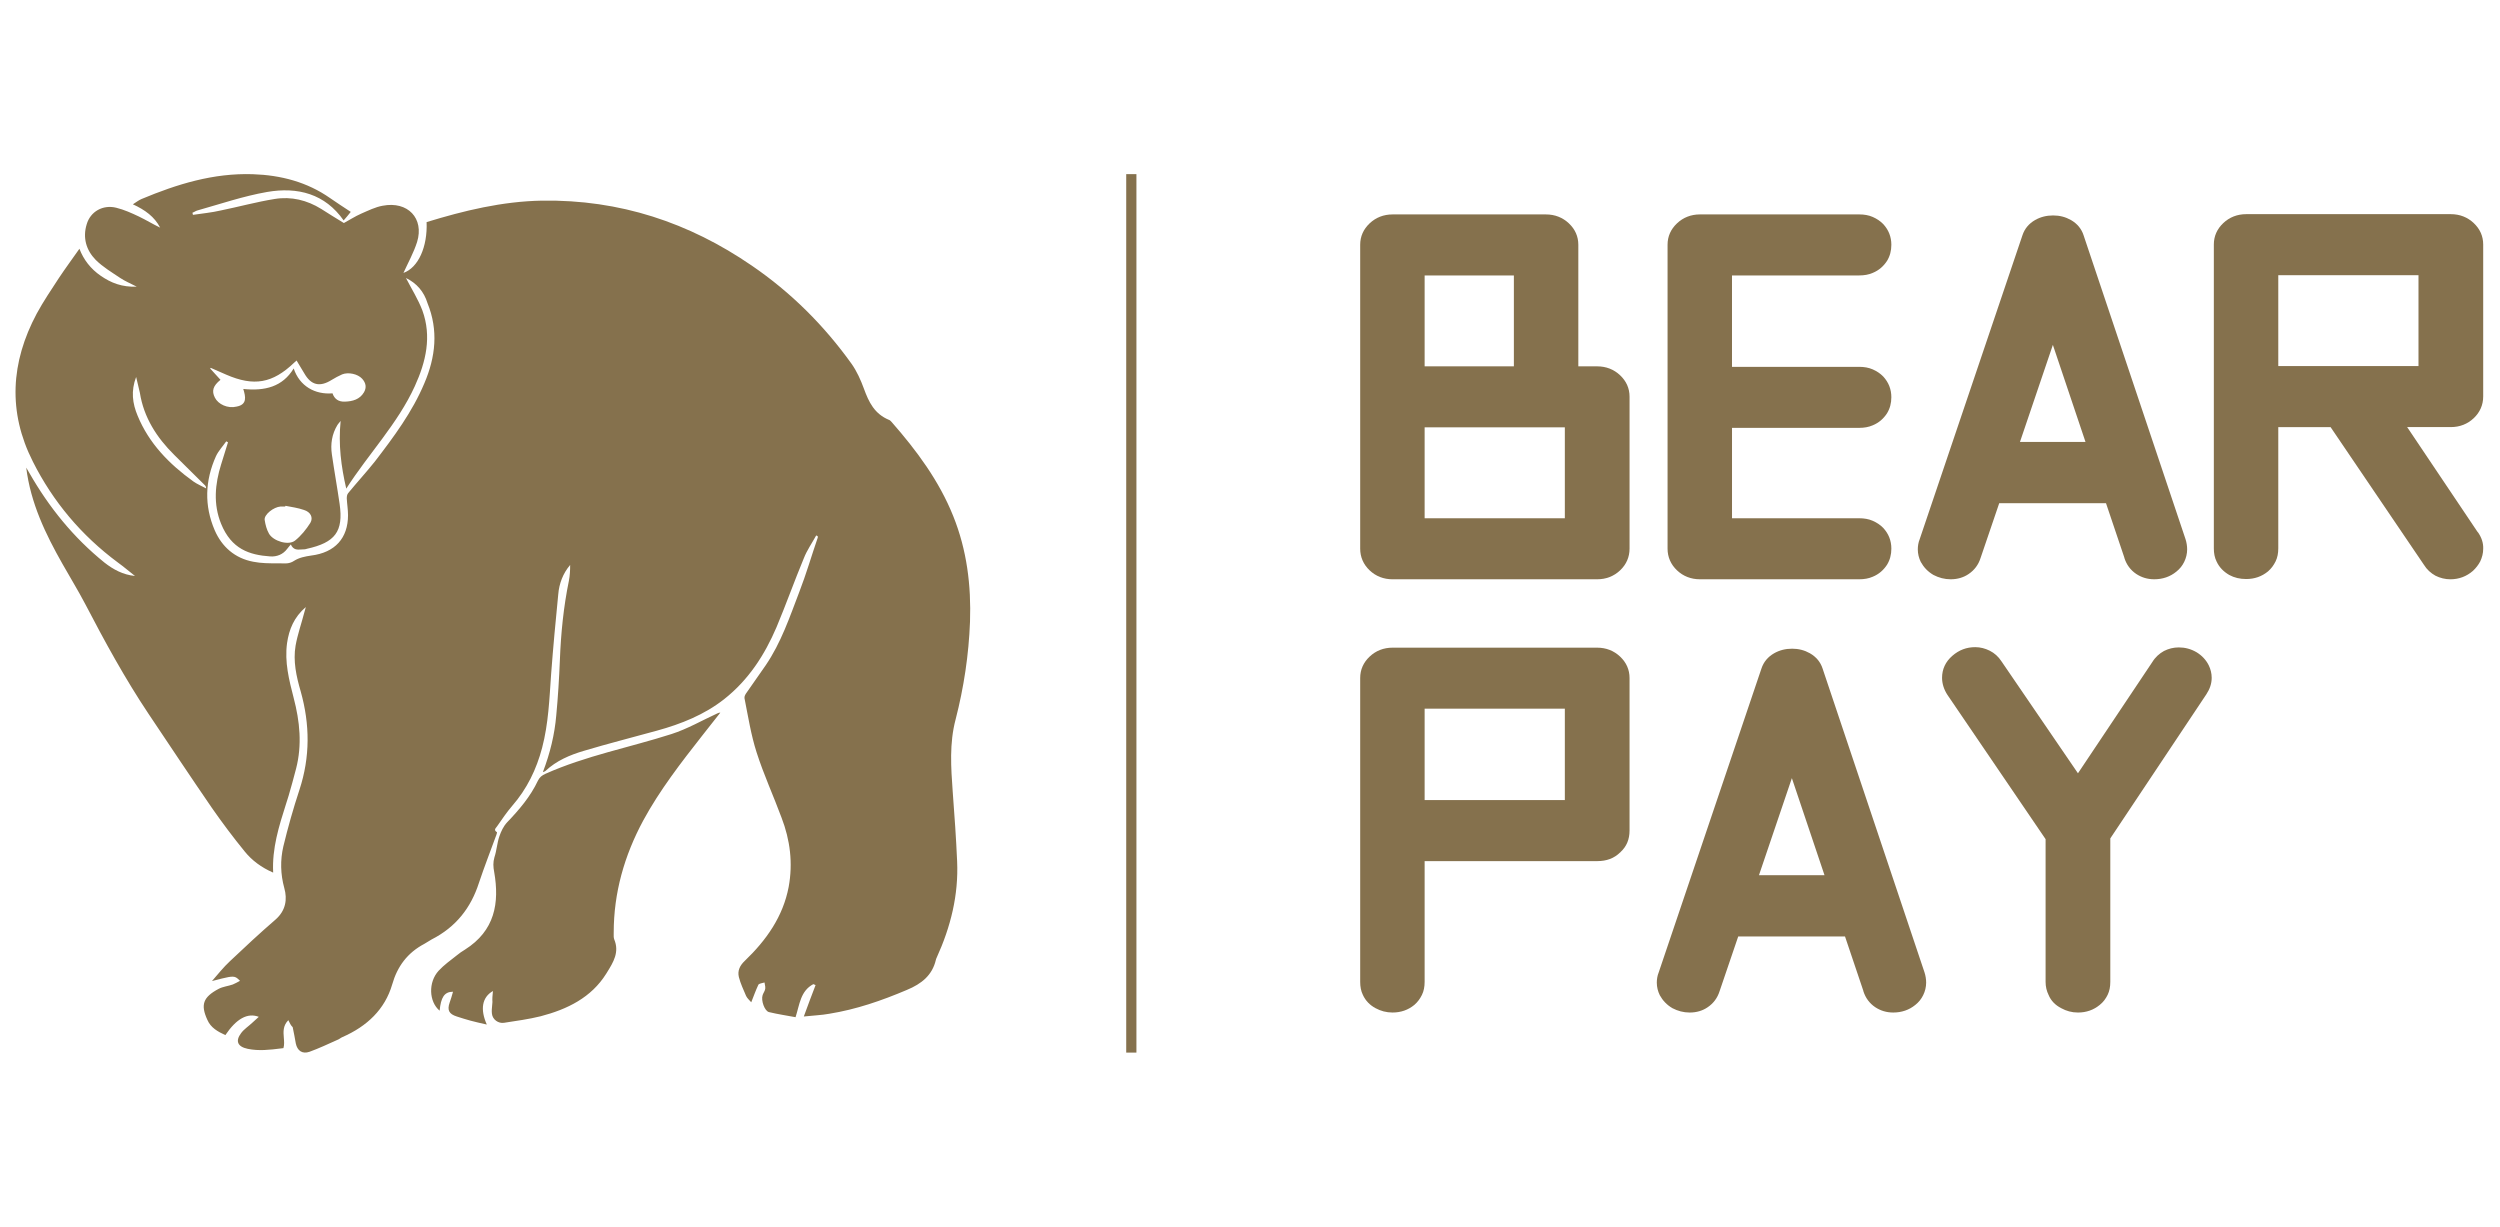 <?xml version="1.0" encoding="UTF-8" standalone="no"?>
<svg
   svg:contrastcolor="d8d2c6"
   svg:template="SingleColorHex1"
   svg:presentation="2.5"
   svg:layouttype="undefined"
   svg:specialfontid="undefined"
   svg:id1="821"
   svg:id2="677"
   svg:companyname="Bear pay"
   svg:companytagline=""
   version="1.1"
   viewBox="0 0 550 270"
   id="svg24"
   sodipodi:docname="bearpay.svg"
   width="550"
   height="270"
   inkscape:version="1.3 (0e150ed6c4, 2023-07-21)"
   xmlns:inkscape="http://www.inkscape.org/namespaces/inkscape"
   xmlns:sodipodi="http://sodipodi.sourceforge.net/DTD/sodipodi-0.dtd"
   xmlns="http://www.w3.org/2000/svg"
   xmlns:svg="http://www.w3.org/2000/svg">
  <defs
     id="defs24" />
  <sodipodi:namedview
     id="namedview24"
     pagecolor="#ffffff"
     bordercolor="#000000"
     borderopacity="0.25"
     inkscape:showpageshadow="2"
     inkscape:pageopacity="0.0"
     inkscape:pagecheckerboard="0"
     inkscape:deskcolor="#d1d1d1"
     inkscape:zoom="0.95594564"
     inkscape:cx="187.24914"
     inkscape:cy="230.66165"
     inkscape:window-width="1920"
     inkscape:window-height="1009"
     inkscape:window-x="-8"
     inkscape:window-y="-8"
     inkscape:window-maximized="1"
     inkscape:current-layer="svg24" />
  <g
     fill="#85714d"
     fill-rule="none"
     stroke="none"
     stroke-width="1"
     stroke-linecap="butt"
     stroke-linejoin="miter"
     stroke-miterlimit="10"
     stroke-dasharray="none"
     stroke-dashoffset="0"
     font-family="none"
     font-weight="none"
     font-size="none"
     text-anchor="none"
     style="mix-blend-mode:normal"
     id="g2"
     transform="matrix(1.376,0,0,1.303,-103.536,-171.268)">
    <g
       data-paper-data="{&quot;isGlobalGroup&quot;:true,&quot;bounds&quot;:{&quot;x&quot;:77.72812027096461,&quot;y&quot;:160.8382011803008,&quot;width&quot;:394.5437594580708,&quot;height&quot;:148.32359763939843}}"
       id="g1">
      <g
         data-paper-data="{&quot;stacked&quot;:true,&quot;isPrimaryText&quot;:true}"
         fill-rule="nonzero"
         id="element-id-3285">
        <path
           d="m 303.019,203.598 v 15.347 h 22.417 v -15.347 z m 0,-25.65 v 15.347 h 14.269 v -15.347 z m 27.59,51.301 h -32.72 c -1.423,0 -2.673,-0.517 -3.664,-1.509 -0.992,-0.992 -1.509,-2.242 -1.509,-3.664 v -51.301 c 0,-1.423 0.517,-2.63 1.509,-3.621 0.992,-0.992 2.242,-1.509 3.664,-1.509 h 24.53 c 1.423,0 2.673,0.517 3.664,1.509 0.992,0.992 1.509,2.199 1.509,3.621 v 20.52 h 3.018 c 1.423,0 2.673,0.517 3.664,1.509 0.992,0.992 1.509,2.199 1.509,3.621 v 25.65 c 0,1.423 -0.517,2.673 -1.509,3.664 -0.992,0.992 -2.242,1.509 -3.664,1.509 z"
           data-paper-data="{&quot;glyphName&quot;:&quot;B&quot;,&quot;glyphIndex&quot;:0,&quot;firstGlyphOfWord&quot;:true,&quot;word&quot;:1,&quot;line&quot;:1,&quot;firstGlyphOfFirstLine&quot;:true}"
           id="element-id-15406" />
        <path
           d="m 372.512,203.684 h -20.348 v 15.261 h 20.348 c 0.776,0 1.509,0.129 2.155,0.431 0.647,0.302 1.207,0.69 1.681,1.207 0.862,0.992 1.293,2.155 1.293,3.492 0,0.992 -0.216,1.897 -0.69,2.716 -0.56,0.905 -1.293,1.595 -2.285,2.026 -0.647,0.302 -1.38,0.431 -2.155,0.431 h -25.478 c -1.423,0 -2.673,-0.517 -3.664,-1.509 -0.992,-0.992 -1.509,-2.242 -1.509,-3.664 v -51.301 c 0,-1.423 0.517,-2.63 1.509,-3.621 0.992,-0.992 2.242,-1.509 3.664,-1.509 h 25.478 c 0.776,0 1.509,0.129 2.155,0.431 0.647,0.302 1.207,0.69 1.681,1.207 0.862,0.992 1.293,2.155 1.293,3.492 0,0.992 -0.216,1.897 -0.69,2.716 -0.56,0.905 -1.293,1.595 -2.285,2.026 -0.647,0.302 -1.38,0.431 -2.155,0.431 h -20.348 v 15.433 h 20.348 c 0.776,0 1.509,0.129 2.155,0.431 0.647,0.302 1.207,0.69 1.681,1.207 0.862,0.992 1.293,2.155 1.293,3.492 0,0.992 -0.216,1.897 -0.69,2.716 -0.56,0.905 -1.293,1.595 -2.285,2.026 -0.647,0.302 -1.38,0.431 -2.155,0.431 z"
           data-paper-data="{&quot;glyphName&quot;:&quot;E&quot;,&quot;glyphIndex&quot;:1,&quot;word&quot;:1,&quot;line&quot;:1}"
           id="element-id-84352" />
        <path
           d="m 398.205,206.055 h 10.476 l -5.216,-16.382 z m 10.174,-34.876 16.296,51.301 c 0.172,0.56 0.259,1.164 0.259,1.724 0,0.733 -0.172,1.466 -0.474,2.112 -0.302,0.647 -0.69,1.164 -1.25,1.638 -0.992,0.862 -2.199,1.293 -3.535,1.293 -1.078,0 -2.026,-0.302 -2.888,-0.905 -0.905,-0.647 -1.552,-1.552 -1.897,-2.716 v -0.043 l -2.931,-9.182 h -17.072 l -2.975,9.226 c -0.345,1.164 -0.992,2.069 -1.897,2.716 -0.819,0.604 -1.811,0.905 -2.888,0.905 -0.992,0 -1.897,-0.259 -2.759,-0.733 -0.905,-0.56 -1.552,-1.293 -2.026,-2.199 -0.302,-0.647 -0.474,-1.38 -0.474,-2.112 0,-0.56 0.086,-1.164 0.302,-1.724 l 16.425,-51.301 c 0.345,-1.121 1.035,-1.983 2.026,-2.587 0.862,-0.517 1.811,-0.776 2.888,-0.776 1.035,0 1.983,0.259 2.845,0.776 0.992,0.604 1.681,1.466 2.026,2.587 z"
           data-paper-data="{&quot;glyphName&quot;:&quot;A&quot;,&quot;glyphIndex&quot;:2,&quot;word&quot;:1,&quot;line&quot;:1}"
           id="element-id-64381" />
        <path
           d="m 439.504,193.252 h 22.417 V 177.905 h -22.417 z m 31.901,28.065 v -0.043 c 0.604,0.905 0.905,1.854 0.862,2.845 0,0.733 -0.172,1.423 -0.474,2.112 -0.302,0.604 -0.69,1.121 -1.164,1.595 -1.035,0.948 -2.242,1.423 -3.621,1.423 -0.819,0 -1.638,-0.216 -2.371,-0.604 -0.733,-0.431 -1.38,-1.035 -1.854,-1.854 l -14.916,-23.236 h -8.363 v 20.477 c 0,0.819 -0.129,1.552 -0.431,2.199 -0.302,0.647 -0.69,1.207 -1.207,1.681 -0.992,0.862 -2.155,1.293 -3.492,1.293 -0.992,0 -1.897,-0.216 -2.716,-0.69 -0.905,-0.56 -1.595,-1.293 -2.026,-2.285 -0.302,-0.647 -0.431,-1.38 -0.431,-2.199 v -51.301 c 0,-1.423 0.517,-2.63 1.509,-3.621 0.992,-0.992 2.242,-1.509 3.664,-1.509 h 32.72 c 1.423,0 2.673,0.517 3.664,1.509 0.992,0.992 1.509,2.199 1.509,3.621 v 25.65 c 0,1.423 -0.517,2.673 -1.509,3.664 -0.992,0.992 -2.242,1.509 -3.664,1.509 h -6.984 z"
           data-paper-data="{&quot;glyphName&quot;:&quot;R&quot;,&quot;glyphIndex&quot;:3,&quot;lastGlyphOfWord&quot;:true,&quot;word&quot;:1,&quot;line&quot;:1,&quot;lastGlyphOfFirstLine&quot;:true}"
           id="element-id-27196" />
        <path
           d="m 303.019,251.098 v 15.433 h 22.417 v -15.433 z m -7.846,50.568 c -0.905,-0.517 -1.595,-1.25 -2.026,-2.242 -0.302,-0.647 -0.431,-1.38 -0.431,-2.199 v -51.301 c 0,-1.423 0.517,-2.63 1.509,-3.621 0.992,-0.992 2.242,-1.509 3.664,-1.509 h 32.72 c 1.423,0 2.673,0.517 3.664,1.509 0.992,0.992 1.509,2.199 1.509,3.621 v 25.737 c 0,1.509 -0.474,2.716 -1.466,3.664 v 0.043 h -0.043 c -0.948,0.992 -2.155,1.466 -3.664,1.466 h -27.59 v 20.391 c 0,0.819 -0.129,1.552 -0.431,2.199 -0.302,0.647 -0.69,1.207 -1.207,1.681 -0.992,0.862 -2.155,1.293 -3.492,1.293 -0.992,0 -1.897,-0.259 -2.716,-0.733 z"
           data-paper-data="{&quot;glyphName&quot;:&quot;P&quot;,&quot;glyphIndex&quot;:4,&quot;firstGlyphOfWord&quot;:true,&quot;word&quot;:2,&quot;line&quot;:2,&quot;firstGlyphOfSecondLine&quot;:true}"
           id="element-id-34646" />
        <path
           d="m 356.475,279.206 h 10.476 l -5.216,-16.382 z m 10.174,-34.876 16.296,51.301 c 0.172,0.56 0.259,1.164 0.259,1.724 0,0.733 -0.172,1.466 -0.474,2.112 -0.302,0.647 -0.69,1.164 -1.25,1.638 -0.992,0.862 -2.199,1.293 -3.535,1.293 -1.078,0 -2.026,-0.302 -2.888,-0.905 -0.905,-0.647 -1.552,-1.552 -1.897,-2.716 v -0.043 l -2.931,-9.182 h -17.072 l -2.975,9.226 c -0.345,1.164 -0.992,2.069 -1.897,2.716 -0.819,0.604 -1.811,0.905 -2.888,0.905 -0.992,0 -1.897,-0.259 -2.759,-0.733 -0.905,-0.56 -1.552,-1.293 -2.026,-2.199 -0.302,-0.647 -0.474,-1.38 -0.474,-2.112 0,-0.56 0.086,-1.164 0.302,-1.724 l 16.425,-51.301 c 0.345,-1.121 1.035,-1.983 2.026,-2.587 0.862,-0.517 1.811,-0.776 2.888,-0.776 1.035,0 1.983,0.259 2.845,0.776 0.992,0.604 1.681,1.466 2.026,2.587 z"
           data-paper-data="{&quot;glyphName&quot;:&quot;A&quot;,&quot;glyphIndex&quot;:5,&quot;word&quot;:2,&quot;line&quot;:2}"
           id="element-id-11447" />
        <path
           d="m 427.994,248.684 v 0 l -15.347,24.314 v 24.228 c 0,0.819 -0.129,1.552 -0.431,2.199 -0.302,0.647 -0.69,1.207 -1.25,1.681 -0.992,0.862 -2.155,1.293 -3.492,1.293 -0.992,0 -1.854,-0.259 -2.673,-0.733 -0.948,-0.517 -1.638,-1.25 -2.026,-2.242 -0.302,-0.647 -0.474,-1.38 -0.474,-2.199 v -24.098 l -15.692,-24.357 v 0 c -0.56,-0.905 -0.862,-1.897 -0.862,-2.888 0,-1.466 0.56,-2.716 1.638,-3.707 1.078,-0.992 2.285,-1.466 3.664,-1.466 0.819,0 1.595,0.216 2.328,0.604 0.733,0.388 1.38,0.992 1.854,1.768 l 12.243,18.925 11.898,-18.796 c 0.474,-0.819 1.121,-1.423 1.854,-1.854 0.733,-0.388 1.509,-0.604 2.371,-0.604 0.992,0 1.94,0.259 2.845,0.819 0.862,0.56 1.509,1.293 1.94,2.199 0.302,0.647 0.474,1.38 0.474,2.112 0,0.992 -0.302,1.897 -0.862,2.802 z"
           data-paper-data="{&quot;glyphName&quot;:&quot;Y&quot;,&quot;glyphIndex&quot;:6,&quot;lastGlyphOfWord&quot;:true,&quot;word&quot;:2,&quot;line&quot;:2,&quot;lastGlyphOfSecondLine&quot;:true}"
           id="element-id-60867" />
      </g>
      <g
         data-paper-data="{&quot;fillRule&quot;:&quot;evenodd&quot;,&quot;fillRuleOriginal&quot;:&quot;evenodd&quot;,&quot;isIcon&quot;:true,&quot;iconStyle&quot;:&quot;standalone&quot;,&quot;selectedEffects&quot;:{&quot;container&quot;:&quot;&quot;,&quot;transformation&quot;:&quot;&quot;,&quot;pattern&quot;:&quot;&quot;},&quot;bounds&quot;:{&quot;x&quot;:77.72812027096461,&quot;y&quot;:160.8382011803008,&quot;width&quot;:152.6410719903377,&quot;height&quot;:148.32359763939843},&quot;iconType&quot;:&quot;icon&quot;,&quot;rawIconId&quot;:&quot;4ab6d72e-1843-400c-a550-a5b5343ec785&quot;,&quot;isSvgStockIcon&quot;:true,&quot;isDetailed&quot;:false,&quot;suitableAsStandaloneIcon&quot;:true}"
         fill-rule="evenodd"
         id="element-id-8329">
        <path
           d="m 121.342,303.688 c -0.877,0.953 -0.797,1.968 -0.718,2.968 0.047,0.596 0.094,1.186 -0.063,1.754 -0.138,0.018 -0.277,0.036 -0.416,0.054 -1.745,0.227 -3.508,0.456 -5.287,0.066 -1.641,-0.36 -2.021,-1.321 -1.061,-2.661 0.46,-0.66 1.201,-1.161 1.801,-1.761 0.32,-0.32 0.66,-0.62 1.021,-0.981 -1.801,-0.74 -3.582,0.32 -5.343,3.082 -1.201,-0.58 -2.341,-1.241 -2.881,-2.581 -1.101,-2.541 -0.7,-3.822 1.801,-5.223 0.66,-0.38 1.521,-0.46 2.261,-0.74 0.38,-0.16 0.74,-0.38 1.161,-0.62 -0.273,-0.285 -0.463,-0.483 -0.695,-0.595 -0.534,-0.256 -1.29,-0.049 -3.788,0.635 0.94,-1.141 1.841,-2.341 2.881,-3.362 2.381,-2.381 4.802,-4.762 7.284,-7.024 1.641,-1.521 1.901,-3.422 1.401,-5.303 -0.62,-2.381 -0.66,-4.722 -0.16,-7.024 0.74,-3.242 1.601,-6.443 2.581,-9.585 1.721,-5.543 1.681,-11.026 0.2,-16.608 -0.7,-2.541 -1.241,-5.103 -0.82,-7.724 0.32,-1.901 0.94,-3.742 1.401,-5.623 0.08,-0.24 0.12,-0.46 0.24,-0.9 -1.901,1.721 -2.681,3.782 -3.002,6.083 -0.42,3.202 0.32,6.243 1.061,9.285 0.981,3.942 1.361,7.924 0.38,11.926 -0.38,1.561 -0.78,3.082 -1.201,4.602 -0.134,0.454 -0.271,0.908 -0.407,1.362 -1.126,3.742 -2.25,7.48 -2.054,11.585 -1.881,-0.86 -3.402,-2.061 -4.562,-3.582 -1.841,-2.381 -3.582,-4.842 -5.223,-7.324 -3.422,-5.263 -6.783,-10.605 -10.145,-15.908 -3.762,-5.943 -7.004,-12.226 -10.125,-18.549 -1.141,-2.301 -2.421,-4.482 -3.622,-6.743 -2.721,-5.063 -5.103,-10.285 -5.803,-16.268 0.2,0.38 0.36,0.66 0.5,0.9 3.122,5.763 7.024,10.886 12.006,15.128 1.401,1.161 2.962,2.061 4.882,2.261 -0.9,-0.74 -1.801,-1.561 -2.721,-2.261 -5.883,-4.602 -10.405,-10.325 -13.607,-17.049 -4.022,-8.384 -3.542,-16.768 0.62,-24.993 1.061,-2.061 2.341,-4.062 3.542,-6.003 1.061,-1.681 2.181,-3.282 3.282,-4.942 0.66,1.841 1.801,3.402 3.402,4.562 1.641,1.201 3.402,1.941 5.763,1.841 -1.061,-0.58 -1.901,-0.94 -2.661,-1.481 -1.321,-0.94 -2.761,-1.841 -3.902,-3.042 -1.521,-1.641 -2.101,-3.742 -1.441,-6.003 0.58,-2.141 2.581,-3.362 4.722,-2.801 1.241,0.32 2.461,0.9 3.622,1.481 1.141,0.58 2.221,1.281 3.402,1.881 -0.9,-1.841 -2.421,-3.002 -4.362,-3.942 0.54,-0.36 0.94,-0.7 1.401,-0.9 5.663,-2.501 11.466,-4.402 17.789,-4.182 4.482,0.16 8.664,1.321 12.326,4.022 1.061,0.78 2.141,1.521 3.322,2.341 -0.38,0.5 -0.74,0.981 -1.141,1.441 -2.962,-4.482 -7.324,-5.703 -12.246,-4.802 -3.782,0.7 -7.444,2.021 -11.146,3.122 -0.28,0.08 -0.5,0.28 -0.78,0.38 0.04,0.12 0.04,0.24 0.08,0.36 1.481,-0.24 3.002,-0.38 4.442,-0.74 2.881,-0.62 5.703,-1.441 8.624,-1.941 2.661,-0.46 5.183,0.2 7.444,1.681 1.161,0.78 2.341,1.561 3.622,2.381 0.82,-0.46 1.801,-1.141 2.801,-1.601 1.101,-0.5 2.221,-1.101 3.402,-1.321 4.022,-0.82 6.663,2.141 5.503,6.123 -0.54,1.801 -1.441,3.502 -2.181,5.223 2.381,-0.9 3.862,-4.402 3.702,-8.584 6.003,-1.941 12.086,-3.502 18.449,-3.622 12.446,-0.2 23.512,3.702 33.537,10.966 6.323,4.562 11.586,10.145 15.948,16.568 0.86,1.281 1.481,2.761 1.981,4.202 0.78,2.261 1.681,4.282 4.062,5.303 0.12,0.04 0.24,0.2 0.36,0.32 4.022,4.842 7.604,9.945 9.865,15.908 2.181,5.723 2.881,11.706 2.681,17.829 -0.2,5.583 -0.981,11.066 -2.301,16.488 -1.017,4.049 -0.742,8.119 -0.463,12.248 l 0.003,0.039 c 0.28,3.902 0.54,7.804 0.7,11.666 0.24,5.703 -1.021,11.066 -3.282,16.308 -0.04,0.12 -0.12,0.24 -0.12,0.36 -0.58,2.581 -2.261,4.022 -4.642,5.063 -4.022,1.801 -8.064,3.282 -12.406,4.022 -1.241,0.24 -2.501,0.28 -4.062,0.46 0.66,-1.881 1.241,-3.582 1.881,-5.303 -0.12,-0.04 -0.24,-0.12 -0.36,-0.16 -2.061,1.161 -2.181,3.402 -2.841,5.583 -1.401,-0.28 -2.841,-0.5 -4.242,-0.86 -0.7,-0.16 -1.321,-1.981 -1.021,-2.881 0.12,-0.38 0.38,-0.7 0.42,-1.101 0.026,-0.208 -0.016,-0.425 -0.059,-0.65 -0.023,-0.121 -0.047,-0.244 -0.061,-0.37 -0.36,0.12 -0.86,0.16 -0.981,0.38 -0.42,0.94 -0.74,1.901 -1.141,2.962 -0.24,-0.32 -0.62,-0.62 -0.82,-1.061 -0.42,-1.061 -0.9,-2.101 -1.161,-3.202 -0.24,-1.061 0.16,-1.941 0.94,-2.721 3.462,-3.502 6.123,-7.484 7.024,-12.486 0.7,-4.022 0.24,-7.924 -1.141,-11.706 -1.281,-3.662 -2.841,-7.244 -3.982,-11.006 -0.9,-2.962 -1.361,-6.083 -1.941,-9.165 -0.04,-0.28 0.12,-0.62 0.32,-0.9 1.021,-1.561 2.021,-3.082 3.042,-4.602 2.501,-3.862 3.862,-8.184 5.423,-12.486 1.101,-3.002 1.941,-6.083 2.921,-9.085 0.026,-0.051 0.018,-0.102 0.01,-0.163 -0.005,-0.035 -0.01,-0.073 -0.01,-0.117 l -0.24,-0.12 c -0.66,1.281 -1.481,2.501 -1.981,3.862 -1.521,3.862 -2.841,7.804 -4.362,11.626 -1.881,4.642 -4.442,8.884 -8.384,12.166 -3.162,2.621 -6.863,4.182 -10.725,5.303 -3.902,1.141 -7.804,2.181 -11.666,3.402 -2.261,0.7 -4.442,1.681 -6.163,3.402 -0.08,0.08 -0.2,0.12 -0.42,0.2 1.161,-3.202 1.881,-6.363 2.141,-9.585 0.28,-3.122 0.46,-6.243 0.58,-9.365 0.16,-4.482 0.58,-8.925 1.441,-13.367 0.16,-0.86 0.2,-1.761 0.2,-2.661 -1.161,1.441 -1.761,3.162 -1.901,4.942 -0.42,4.482 -0.82,8.965 -1.141,13.487 -0.28,4.182 -0.42,8.344 -1.441,12.446 -0.9,3.622 -2.421,6.944 -4.802,9.825 -0.86,1.061 -1.601,2.221 -2.381,3.402 -0.032,0.056 -0.078,0.115 -0.126,0.176 -0.19,0.243 -0.41,0.525 0.086,0.844 0.034,0.034 -0.019,0.215 -0.06,0.354 -0.007,0.024 -0.014,0.046 -0.02,0.067 -0.94,2.721 -1.941,5.423 -2.801,8.144 -1.281,4.202 -3.662,7.444 -7.564,9.545 -0.38,0.24 -0.78,0.5 -1.161,0.74 -2.721,1.521 -4.322,3.822 -5.143,6.863 -1.161,4.202 -4.022,7.064 -7.964,8.884 -0.28,0.12 -0.5,0.36 -0.78,0.46 -1.481,0.7 -2.962,1.441 -4.482,2.021 -1.161,0.42 -1.941,-0.2 -2.181,-1.401 -0.16,-0.94 -0.32,-1.881 -0.5,-2.761 -0.3,-0.28 -0.46,-0.68 -0.7,-1.181 z m 18.809,-125.303 c 0.9,1.841 1.941,3.582 2.621,5.463 1.521,4.402 0.58,8.664 -1.201,12.786 -2.721,6.323 -7.404,11.426 -10.966,17.309 -0.82,-3.742 -1.281,-7.444 -0.9,-11.426 -0.24,0.32 -0.38,0.46 -0.5,0.66 -0.9,1.561 -1.141,3.242 -0.9,4.983 0.38,2.801 0.86,5.583 1.241,8.384 0.62,4.642 -0.7,6.503 -5.263,7.564 -0.12,0.04 -0.24,0.08 -0.36,0.08 -0.157,0 -0.315,0.013 -0.472,0.026 -0.664,0.055 -1.305,0.108 -1.709,-0.847 -0.24,0.32 -0.42,0.5 -0.58,0.74 -0.66,0.94 -1.641,1.361 -2.721,1.281 -3.322,-0.24 -6.203,-1.241 -7.844,-5.503 -1.281,-3.322 -0.981,-6.703 0,-10.025 0.36,-1.241 0.74,-2.501 1.101,-3.742 -0.08,-0.04 -0.16,-0.08 -0.28,-0.16 -0.54,0.82 -1.241,1.601 -1.641,2.501 -1.761,4.142 -1.901,8.344 -0.2,12.526 1.141,2.761 3.202,4.722 6.163,5.303 1.261,0.27 2.578,0.27 3.9,0.27 0.441,0 0.882,0 1.322,0.01 0.42,0 0.94,-0.16 1.281,-0.42 0.86,-0.58 1.761,-0.74 2.721,-0.9 3.862,-0.5 5.923,-2.962 5.923,-6.823 0,-0.94 -0.16,-1.901 -0.2,-2.841 0,-0.32 0.04,-0.66 0.24,-0.9 1.401,-1.801 2.881,-3.502 4.242,-5.303 3.042,-4.182 6.003,-8.384 7.924,-13.227 1.801,-4.442 2.261,-8.965 0.5,-13.527 -0.56,-1.941 -1.741,-3.382 -3.442,-4.242 z m -26.013,18.729 c 3.462,0.38 6.283,-0.36 8.064,-3.462 0.94,3.002 3.422,4.442 6.203,4.202 0.32,0.981 0.981,1.441 1.981,1.401 1.241,-0.04 2.381,-0.38 3.042,-1.561 0.46,-0.82 0.32,-1.601 -0.28,-2.301 -0.7,-0.82 -2.221,-1.161 -3.202,-0.74 -0.58,0.28 -1.141,0.58 -1.681,0.94 -1.881,1.241 -3.282,0.9 -4.362,-1.101 -0.38,-0.7 -0.82,-1.401 -1.241,-2.181 -0.2,0.2 -0.28,0.28 -0.38,0.36 -3.462,3.502 -6.443,4.062 -10.886,2.021 -0.82,-0.36 -1.641,-0.78 -2.461,-1.141 -0.04,0.04 -0.08,0.08 -0.08,0.12 0.54,0.62 1.101,1.281 1.641,1.901 -1.201,1.021 -1.441,1.881 -0.9,3.002 0.54,1.141 2.061,1.881 3.462,1.521 1.741,-0.34 1.461,-1.661 1.081,-2.982 z m -17.129,-2.021 c -0.86,2.381 -0.58,4.482 0.24,6.543 1.801,4.642 5.023,8.144 8.925,11.106 0.62,0.46 1.361,0.78 2.021,1.161 0,-0.28 -0.08,-0.42 -0.2,-0.54 -1.641,-1.721 -3.242,-3.402 -4.882,-5.103 -2.841,-2.962 -4.882,-6.363 -5.503,-10.485 -0.16,-0.86 -0.4,-1.681 -0.6,-2.681 z m 23.872,21.751 c 0,0.04 -0.04,0.08 -0.04,0.12 h -0.74 c -1.101,0.08 -2.661,1.361 -2.541,2.261 0.12,0.82 0.32,1.641 0.7,2.341 0.7,1.241 3.082,2.021 4.142,1.161 0.981,-0.82 1.801,-1.901 2.461,-3.002 0.5,-0.9 0.04,-1.841 -1.021,-2.181 -0.981,-0.36 -1.981,-0.5 -2.962,-0.7 z m 33.177,81.921 c -1.761,1.061 -2.061,3.122 -0.981,5.663 -0.981,-0.24 -1.801,-0.42 -2.621,-0.66 -0.74,-0.2 -1.441,-0.46 -2.181,-0.7 -1.241,-0.42 -1.561,-1.061 -1.141,-2.341 0.2,-0.58 0.36,-1.161 0.54,-1.841 -1.401,0 -1.941,0.981 -2.141,3.202 -1.721,-1.521 -1.841,-4.802 -0.16,-6.743 0.86,-0.981 1.901,-1.761 2.881,-2.581 0.42,-0.36 0.86,-0.7 1.321,-0.981 4.802,-3.202 5.543,-7.884 4.682,-13.107 -0.16,-0.86 -0.2,-1.641 0.04,-2.501 0.36,-1.141 0.42,-2.381 0.78,-3.502 0.28,-0.86 0.66,-1.721 1.241,-2.381 1.941,-2.141 3.742,-4.362 4.942,-7.064 0.28,-0.58 0.62,-0.86 1.201,-1.141 6.443,-3.042 13.447,-4.442 20.13,-6.703 2.541,-0.86 4.882,-2.301 7.284,-3.462 0.16,-0.08 0.32,-0.16 0.54,-0.16 -0.981,1.281 -1.901,2.581 -2.881,3.862 -3.422,4.602 -6.823,9.245 -9.445,14.347 -3.042,5.963 -4.722,12.246 -4.722,18.91 0,0.075 -0.002,0.152 -0.003,0.231 -0.006,0.319 -0.013,0.657 0.083,0.93 0.859,2.158 -0.14,3.86 -1.138,5.559 -0.048,0.081 -0.095,0.163 -0.143,0.244 -2.381,4.022 -6.203,6.003 -10.485,7.184 -1.901,0.5 -3.902,0.78 -5.843,1.101 -0.9,0.16 -1.841,-0.54 -1.941,-1.521 -0.057,-0.472 -0.012,-0.943 0.033,-1.415 0.018,-0.189 0.036,-0.377 0.047,-0.566 -0.04,-0.5 0,-1.081 0.08,-1.861 z"
           data-paper-data="{&quot;isPathIcon&quot;:true}"
           id="element-id-90165" />
      </g>
      <path
         d="M 255.308,309.162 V 160.838 h 1.632 v 148.324 z"
         data-paper-data="{&quot;isShapeTextSeparator&quot;:true}"
         fill-rule="nonzero"
         id="element-id-56000" />
    </g>
  </g>
</svg>
